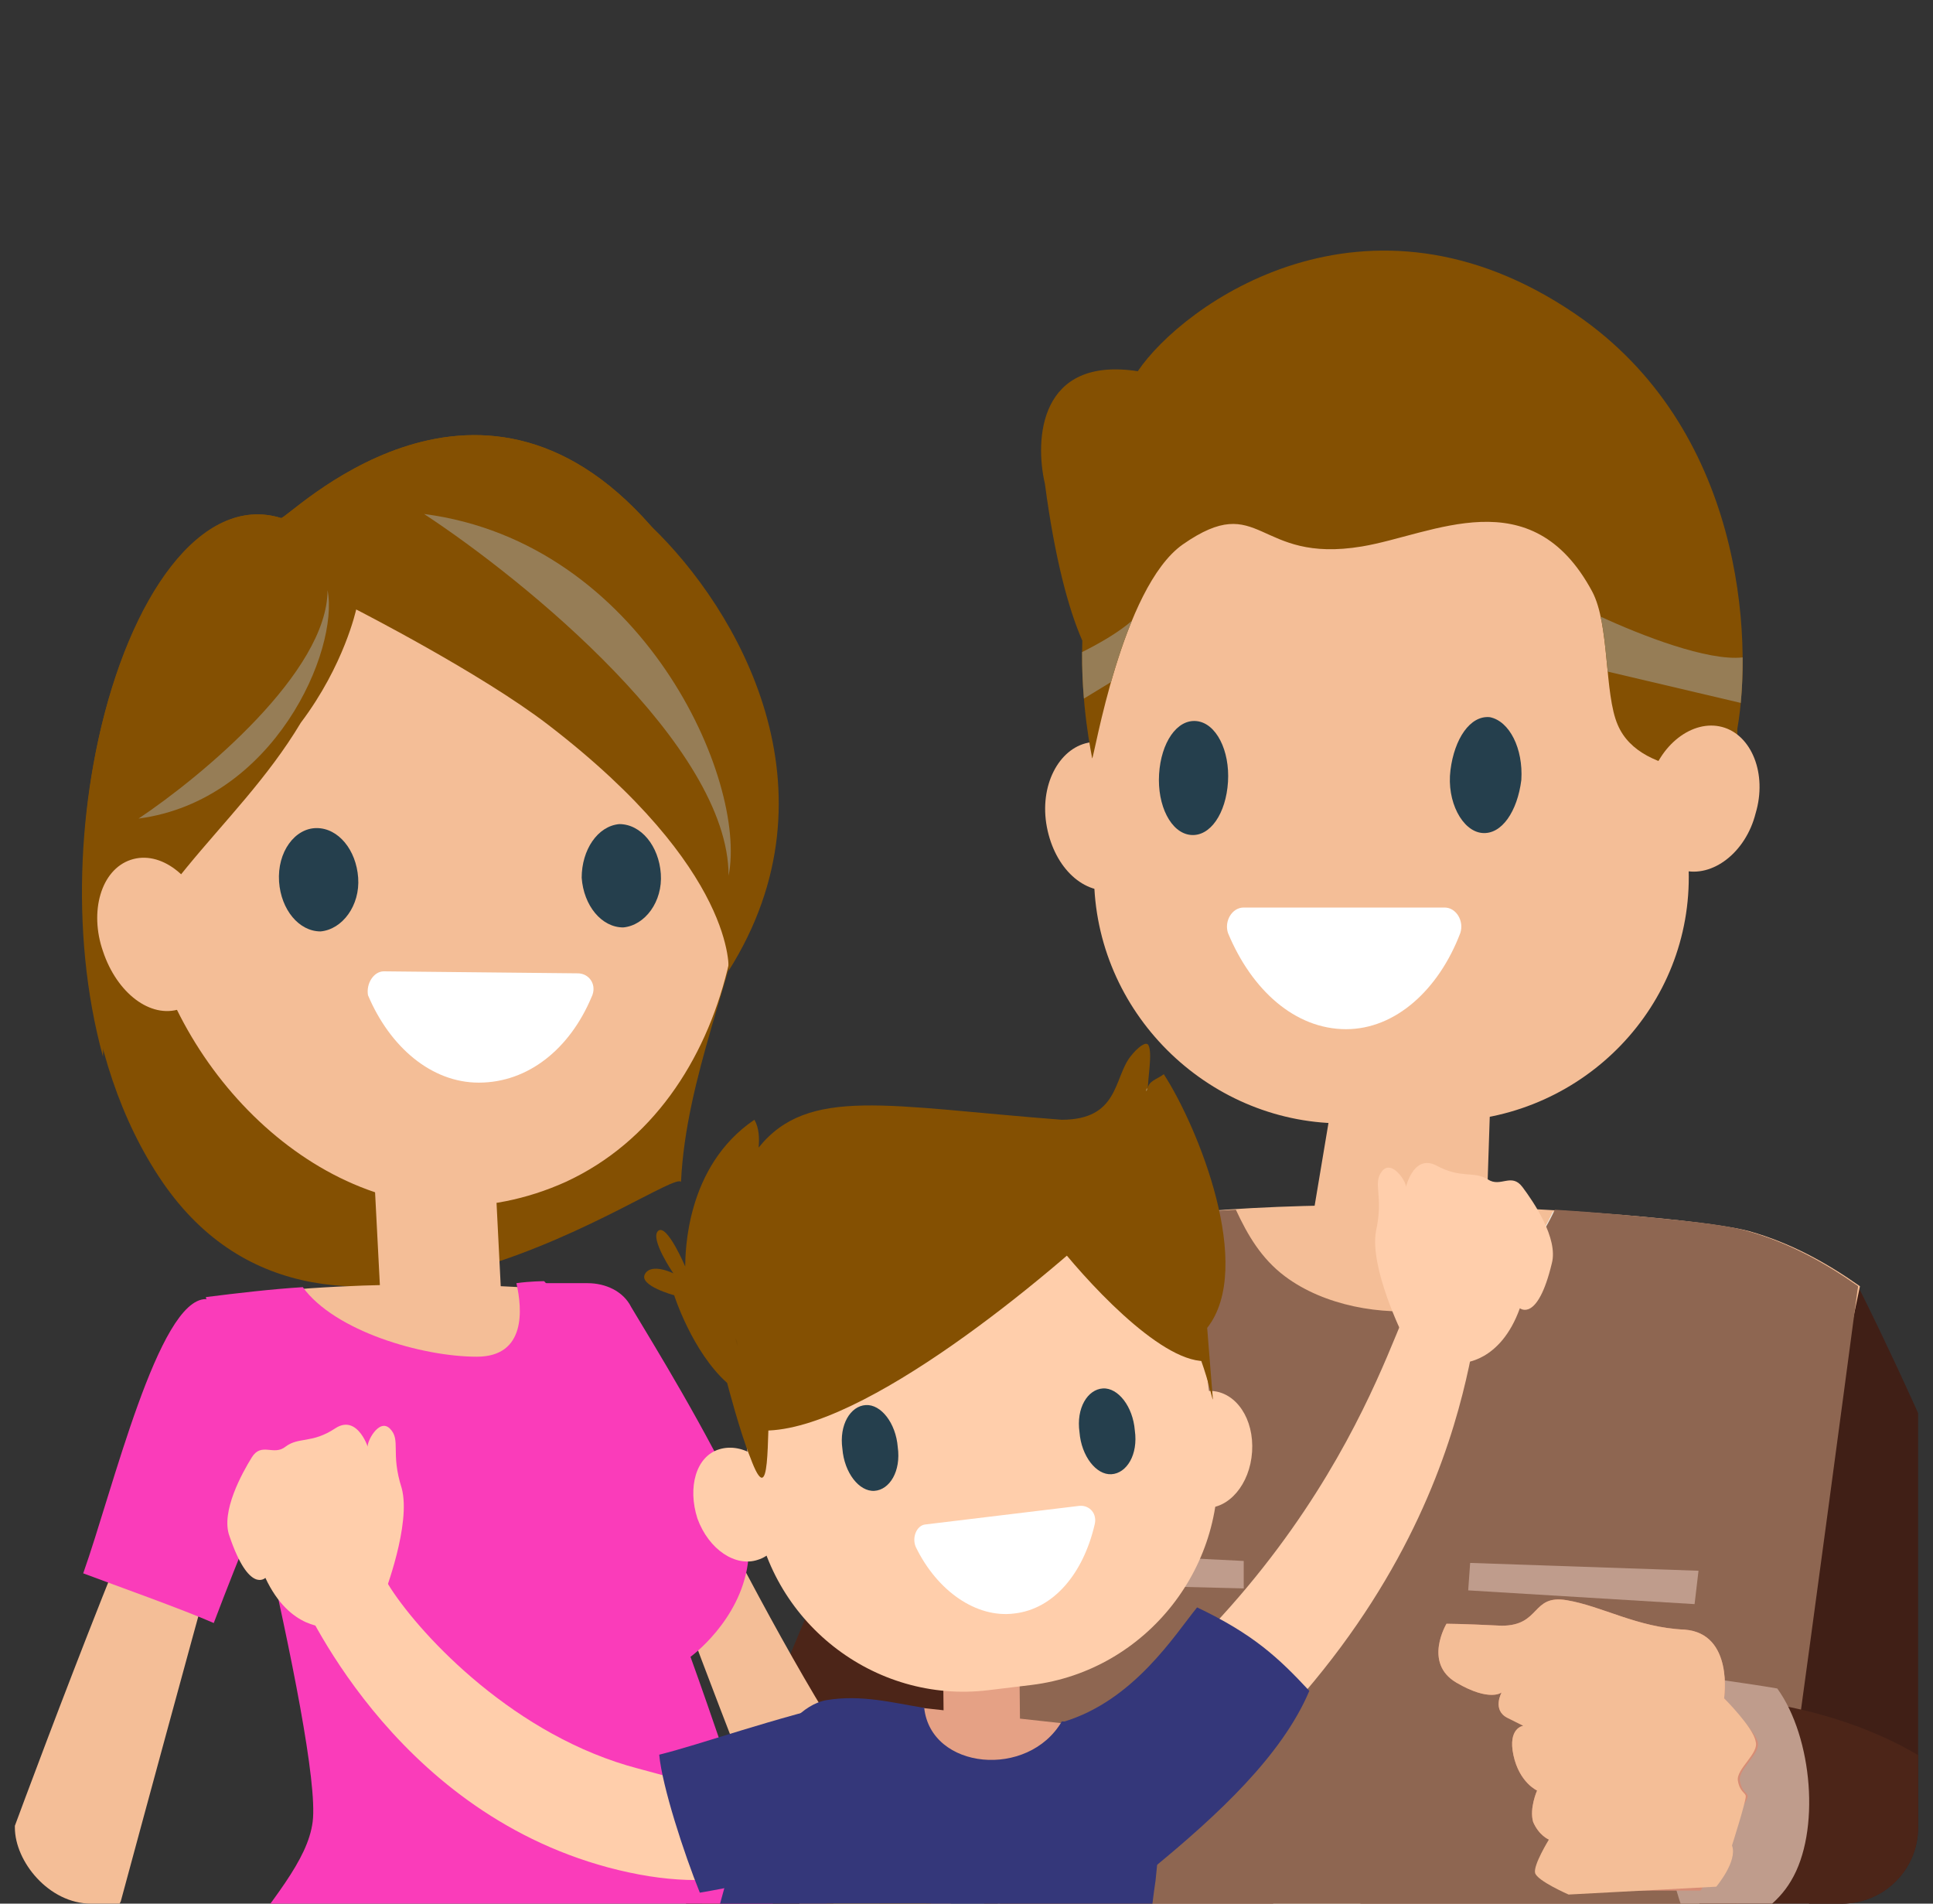 <svg width="65" height="64" viewBox="0 0 65 64" fill="none" xmlns="http://www.w3.org/2000/svg">
<rect x="0" y="0" width="65" height="64" fill="#333333" stroke="none"/>
<g clip-path="url(#clip0_1109_1755)">
<path d="M33.15 42.715C26.53 57.096 19.976 73.787 17.328 74.183C17.195 74.71 16.997 75.238 16.864 75.766C17.195 76.294 17.791 77.349 17.924 77.349C20.506 77.349 25.007 75.634 31.429 61.45C35.004 53.468 37.255 48.257 37.652 45.684L33.15 42.715Z" fill="#E5A185"/>
<path d="M24.147 73.787C26.199 71.478 28.648 67.652 31.429 61.517C35.004 53.534 37.255 48.322 37.652 45.75L33.15 42.451C30.833 43.507 23.154 65.145 20.042 70.423C21.3 71.412 22.955 72.731 24.147 73.787Z" fill="#4C2518"/>
<path d="M62.478 43.243C62.478 43.243 70.819 59.603 69.76 66.398L61.551 66.662C61.551 66.662 58.506 56.305 59.499 53.468C60.425 50.566 62.478 43.243 62.478 43.243Z" fill="#401F16"/>
<path d="M44.14 127.817C45.133 108.553 42.286 110.466 42.484 107.894C42.617 105.321 43.809 93.578 44.272 91.005C44.537 89.686 45.331 89.422 45.662 90.478C46.126 91.929 47.648 102.286 50.429 110.071C50.826 111.258 51.157 112.446 51.62 113.633C52.746 116.47 54.666 122.869 56.122 127.817H62.941C62.875 125.64 62.742 123.331 62.61 121.945C61.749 114.557 58.903 109.081 58.174 106.838C57.711 105.585 58.042 96.349 57.91 90.807C57.843 86.123 57.645 81.374 56.85 76.756C56.188 73.061 62.544 43.243 62.544 43.243C61.418 42.451 60.227 41.791 58.836 41.396C56.718 40.802 42.816 39.746 35.864 41.396C34.938 41.593 34.739 41.857 33.878 42.319C33.878 42.319 33.812 72.138 34.011 75.502C34.209 78.273 34.275 81.044 34.011 83.814C33.812 86.123 33.084 88.3 32.885 90.609C31.892 103.276 35.335 115.546 37.387 127.883H44.14V127.817Z" fill="#F4BE97"/>
<path d="M44.14 127.421C45.067 108.619 42.286 110.466 42.419 107.96C42.551 105.387 43.743 93.644 44.206 91.071C44.471 89.752 45.265 89.488 45.596 90.543C46.06 91.995 47.582 102.352 50.363 110.137C50.76 111.324 51.091 112.511 51.554 113.699C52.614 116.47 54.534 122.605 55.924 127.487H62.809C62.743 125.442 62.61 123.331 62.478 122.011C61.617 114.623 58.77 109.147 58.042 106.904C57.579 105.651 57.91 96.415 57.778 90.873C57.711 86.189 57.513 81.439 56.718 76.822C56.056 73.127 62.412 43.309 62.412 43.309C61.286 42.517 60.095 41.857 58.704 41.462C57.91 41.264 55.394 40.934 52.217 40.736C51.422 42.451 50.098 43.77 47.98 44.1C46.391 44.298 44.471 43.968 43.147 42.979C42.352 42.385 41.889 41.593 41.492 40.736C39.373 40.868 37.321 41.132 35.732 41.462C34.805 41.659 33.945 42.055 33.084 42.451C33.084 42.451 33.68 72.204 33.879 75.568C34.077 78.339 34.143 81.11 33.879 83.88C33.68 86.189 32.952 88.366 32.753 90.675C31.826 103.21 35.07 115.282 37.189 127.487H44.14V127.421Z" fill="#EFEBE3"/>
<path d="M37.718 130.653H43.941C45.398 108.421 42.286 110.664 42.419 107.96C42.551 105.387 43.743 93.644 44.206 91.071C44.471 89.752 45.265 89.488 45.596 90.543C46.06 91.995 47.582 102.352 50.363 110.137C50.76 111.324 51.091 112.512 51.554 113.699C52.879 117.129 55.46 125.706 56.851 130.653H62.941C62.875 127.817 62.743 124.056 62.544 121.945C61.683 114.557 58.837 109.081 58.108 106.838C57.645 105.585 57.976 96.349 57.844 90.807C57.778 86.123 57.579 81.374 56.784 76.756C56.122 73.061 62.478 43.243 62.478 43.243C61.352 42.451 60.161 41.791 58.77 41.396C57.976 41.198 55.46 40.868 52.283 40.67C51.488 42.385 50.164 43.705 48.046 44.034C46.457 44.232 44.537 43.903 43.213 42.913C42.419 42.319 41.955 41.528 41.558 40.67C40.035 40.736 38.579 40.934 37.255 41.132C37.189 41.132 37.189 41.198 37.122 41.198C36.063 41.923 35.203 42.913 34.276 43.837C34.209 44.628 34.011 45.486 33.945 46.277C33.812 47.597 33.812 48.982 33.746 50.302C33.746 50.697 33.547 51.027 33.349 51.291C33.547 60.329 33.812 73.325 33.945 75.436C34.143 78.207 34.209 80.978 33.945 83.749C33.746 86.058 33.018 88.234 32.819 90.543C31.826 103.474 35.401 115.942 37.453 128.542C37.586 129.07 37.652 129.796 37.718 130.653Z" fill="#8E6651"/>
<path d="M43.743 48.916C43.61 48.718 43.544 48.586 43.412 48.388C43.345 48.256 43.279 48.124 43.279 47.927C42.419 46.541 41.492 45.288 40.168 44.034C39.44 43.309 39.77 42.385 40.432 41.923C40.3 41.528 40.234 41.132 40.168 40.736C38.579 40.868 37.056 41.066 35.798 41.395C34.871 41.593 34.011 41.989 33.15 42.385C33.15 42.385 33.415 67.256 32.621 74.776C32.422 76.888 31.892 78.735 31.76 82.033C33.217 83.88 40.499 83.749 41.889 83.419C41.955 73.655 42.683 63.166 43.941 53.468C44.074 52.347 44.206 51.489 44.405 50.367C44.405 50.301 43.941 49.246 43.743 48.916Z" fill="#8E6651"/>
<path d="M58.373 72.995C59.565 65.211 62.478 43.243 62.478 43.243C61.352 42.451 60.161 41.791 58.77 41.396C58.175 41.198 56.586 41 54.467 40.868C54.533 41.396 54.467 41.923 54.269 42.385C54.136 42.649 54.004 42.979 53.871 43.243C53.805 43.309 53.607 43.837 53.739 43.573C53.673 43.77 53.54 43.968 53.408 44.1C53.342 44.232 53.276 44.298 53.209 44.43C53.077 44.628 52.944 44.76 52.812 44.826C52.282 45.486 51.753 46.08 51.157 46.673C50.164 47.663 48.708 48.586 47.913 49.774C47.781 50.038 47.582 50.236 47.317 50.367C47.251 50.763 47.185 51.159 47.119 51.555C45.662 61.912 44.934 73.193 44.934 83.683C52.282 84.804 56.056 84.474 59.499 83.023C59.366 80.912 58.108 75.04 58.373 72.995Z" fill="#8E6651"/>
<path d="M33.878 52.083V53.204L41.822 53.402V52.479L33.878 52.083Z" fill="#BF9C8C"/>
<path d="M57.115 52.808L56.983 53.93L49.37 53.468L49.436 52.545L57.115 52.808Z" fill="#BF9C8C"/>
<path d="M48.178 33.083L47.582 33.017C46.391 32.886 45.265 33.809 45.133 34.997L44.074 41.33C43.941 42.517 45.265 43.639 46.523 43.771L47.119 43.837C48.311 43.968 49.833 42.715 49.966 41.462L50.164 35.458C50.297 34.337 49.37 33.215 48.178 33.083Z" fill="#F4BE97"/>
<path d="M36.593 24.969C35.6 25.167 34.938 26.42 35.203 27.806C35.467 29.191 36.46 30.115 37.52 29.917C38.513 29.719 39.175 28.465 38.91 27.08C38.645 25.695 37.586 24.771 36.593 24.969Z" fill="#F4BE97"/>
<path d="M48.178 13.622L44.736 13.688C40.168 13.82 36.593 18.966 36.659 23.452L36.791 29.653C36.924 34.205 40.764 37.833 45.265 37.767L48.708 37.701C53.276 37.569 56.917 33.809 56.784 29.257L56.652 23.056C56.586 18.504 52.746 13.556 48.178 13.622Z" fill="#F4BE97"/>
<path d="M36.394 21.538C35.931 20.483 35.467 18.768 35.136 16.261C34.791 14.787 34.932 11.968 38.26 12.48C39.77 10.24 45.94 5.76 52.98 10.56C58.612 14.4 58.953 21.458 58.42 24.507V24.96L56.82 24.64L56.917 25.893C55.791 25.695 54.798 25.299 54.401 24.375C53.938 23.32 54.136 21.011 53.541 19.889C51.488 16.063 48.178 17.976 45.795 18.372C42.22 18.966 42.419 16.459 39.77 18.306C37.718 19.757 36.791 25.497 36.725 25.497C36.725 25.431 36.328 23.716 36.394 21.538Z" fill="#845002"/>
<path d="M36.448 23.486C36.409 23.018 36.383 22.49 36.387 21.923C37.04 21.595 37.645 21.235 38.061 20.871C37.781 21.549 37.548 22.268 37.359 22.931L36.448 23.486Z" fill="#967D56"/>
<path d="M54.061 22.579C54.054 22.502 54.046 22.425 54.039 22.347C53.986 21.793 53.931 21.227 53.825 20.732C55.191 21.364 57.426 22.233 58.599 22.102C58.603 22.655 58.58 23.17 58.536 23.632L54.061 22.579Z" fill="#967D56"/>
<path d="M57.91 24.441C56.917 24.177 55.791 25.035 55.46 26.354C55.129 27.674 55.593 28.993 56.586 29.257C57.579 29.521 58.704 28.663 59.035 27.344C59.432 26.024 58.903 24.705 57.91 24.441Z" fill="#F4BE97"/>
<path d="M57.976 57.096C57.976 57.096 64.662 57.294 67.641 61.978C70.422 66.332 69.627 66.728 69.627 66.728C69.627 66.728 60.558 72.6 55.593 61.121C53.011 55.117 57.976 57.096 57.976 57.096Z" fill="#4C2518"/>
<path d="M57.115 65.145C57.115 65.145 59.3 64.815 60.227 63.232C61.22 61.583 60.955 58.416 59.764 56.767C59.035 56.635 57.115 56.371 57.115 56.371C57.115 56.371 53.077 55.117 55.659 61.121C56.255 62.572 56.321 64.221 57.115 65.145Z" fill="#BF9C8C"/>
<path d="M57.976 57.096C57.976 57.096 58.307 54.919 56.652 54.788C55.063 54.722 53.871 53.996 52.68 53.798C51.488 53.6 51.819 54.656 50.495 54.656C49.171 54.59 48.641 54.59 48.641 54.59C48.641 54.59 47.847 55.909 48.972 56.569C50.098 57.228 50.495 56.899 50.495 56.899C50.495 56.899 50.164 57.492 50.694 57.756C51.223 58.02 51.223 58.02 51.223 58.02C51.223 58.02 50.694 58.086 50.892 59.01C51.091 59.933 51.687 60.197 51.687 60.197C51.687 60.197 51.422 60.791 51.554 61.253C51.753 61.715 52.084 61.846 52.084 61.846C52.084 61.846 51.952 62.308 52.018 62.572C52.15 62.77 53.209 63.562 53.209 63.562H57.181C57.181 63.562 57.843 62.704 57.645 62.176C57.645 62.176 58.77 60.593 58.77 60.395C58.77 60.263 58.572 60.263 58.505 59.867C58.439 59.471 59.234 58.944 59.101 58.548C58.969 58.152 57.976 57.096 57.976 57.096Z" fill="#D78C74"/>
<path d="M57.976 57.096C57.976 57.096 58.307 54.919 56.652 54.788C55.063 54.722 53.871 53.996 52.68 53.798C51.488 53.6 51.819 54.656 50.495 54.656C49.171 54.59 48.641 54.59 48.641 54.59C48.641 54.59 47.847 55.909 48.972 56.569C50.098 57.228 50.495 56.899 50.495 56.899C50.495 56.899 50.164 57.492 50.694 57.756C51.223 58.02 51.223 58.02 51.223 58.02C51.223 58.02 50.694 58.086 50.892 59.01C51.091 59.933 51.687 60.197 51.687 60.197C51.687 60.197 51.422 60.791 51.554 61.253C51.753 61.715 52.084 61.846 52.084 61.846C52.084 61.846 51.554 62.704 51.62 62.968C51.687 63.232 52.746 63.694 52.746 63.694L57.711 63.43C57.711 63.43 58.439 62.572 58.241 62.044C58.241 62.044 58.704 60.593 58.704 60.395C58.704 60.263 58.505 60.263 58.439 59.867C58.373 59.471 59.167 58.944 59.035 58.548C58.969 58.086 57.976 57.096 57.976 57.096Z" fill="#F4BE97"/>
<path d="M48.575 30.511H41.823C41.425 30.511 41.161 30.972 41.293 31.368C42.087 33.281 43.544 34.601 45.265 34.601C46.92 34.601 48.377 33.281 49.105 31.368C49.237 30.972 48.973 30.511 48.575 30.511Z" fill="white"/>
<path d="M40.234 24.243C39.572 24.177 39.042 24.969 38.976 26.024C38.91 27.08 39.373 28.004 40.035 28.07C40.697 28.136 41.227 27.344 41.293 26.288C41.359 25.233 40.896 24.309 40.234 24.243Z" fill="#253F4D"/>
<path d="M50.098 24.111C49.436 24.045 48.906 24.837 48.774 25.893C48.641 26.948 49.171 27.938 49.833 28.004C50.495 28.07 51.025 27.278 51.157 26.222C51.223 25.167 50.76 24.243 50.098 24.111Z" fill="#253F4D"/>
<path d="M9.45 17.416C9.649 17.483 15.969 10.935 21.889 17.683C29.338 26.169 23.233 32.717 22.9 39.733C22.501 39.265 11.046 47.884 5.459 39.733C-0.195 31.447 4.062 15.746 9.45 17.416Z" fill="#845002"/>
<path d="M12.843 44.543L12.577 39.399C12.51 38.129 13.375 37.06 14.506 37.06C15.636 36.993 16.568 37.995 16.634 39.198L16.9 44.477V44.543H12.843Z" fill="#F4BE97"/>
<path d="M15.037 40.535C16.301 40.601 17.698 40.334 19.028 39.733C24.815 37.06 26.146 28.842 23.751 23.496C23.751 23.496 23.751 23.43 23.684 23.43C23.418 22.828 23.086 22.227 22.687 21.692C21.356 19.755 19.56 18.218 17.365 17.483C16.368 17.149 15.303 16.948 14.239 17.015C7.92 17.015 4.461 23.831 4.727 29.51C5.06 34.855 9.649 40.334 15.037 40.535Z" fill="#F4BE97"/>
<path d="M12.906 32.656L19.425 32.723C19.824 32.723 20.09 33.124 19.89 33.525C19.159 35.262 17.762 36.398 16.099 36.398C14.503 36.398 13.106 35.195 12.374 33.458C12.307 33.057 12.574 32.656 12.906 32.656Z" fill="white"/>
<path d="M9.45 17.416C9.649 17.483 15.968 10.935 21.888 17.683C24.82 20.49 28.34 26.56 24.5 32.64C24.5 32.64 24.82 29.274 18.43 24.365C16.168 22.628 11.977 20.49 11.977 20.49C11.977 20.49 11.578 22.36 10.115 24.298C7.92 27.973 4.261 30.178 3.53 34.588C3.53 34.922 3.463 35.189 3.463 35.523C1.135 27.038 4.926 16.013 9.45 17.416Z" fill="#845002"/>
<path d="M14.26 17.28C17.673 19.52 24.5 25.088 24.5 29.44C25.14 26.24 21.62 18.24 14.26 17.28Z" fill="#967D56"/>
<path d="M4.66 27.52C6.778 26.105 11.014 22.589 11.014 19.84C11.411 21.861 9.227 26.914 4.66 27.52Z" fill="#967D56"/>
<path d="M3.463 31.982C3.929 33.385 5.059 34.254 6.057 33.92C7.055 33.586 7.454 32.182 6.988 30.846C6.523 29.443 5.392 28.574 4.394 28.908C3.396 29.242 2.997 30.646 3.463 31.982Z" fill="#F4BE97"/>
<path d="M20.425 43.474C20.425 43.474 26.146 55.835 29.471 60.178C33.529 65.524 37.986 76.147 37.986 76.147L36.722 76.882C36.722 76.882 28.341 66.86 26.944 64.121C25.547 61.381 20.159 46.548 20.159 46.548L20.425 43.474Z" fill="#F4BE97"/>
<path d="M23.086 56.236C19.694 56.57 16.235 56.971 12.909 57.506C12.51 56.102 11.911 54.766 11.512 53.363C10.913 51.492 10.381 49.555 9.849 47.684C9.45 46.347 8.851 44.877 8.585 43.474C13.507 42.94 18.297 43.274 19.893 43.474C20.359 46.548 21.623 49.621 23.019 52.561C22.953 53.764 22.953 55.033 23.086 56.236Z" fill="#F4BE97"/>
<path d="M21.556 51.826C19.627 47.216 17.964 43.14 17.964 43.14H19.76C20.359 43.14 20.957 43.407 21.224 43.942C22.022 45.278 23.685 47.951 25.081 50.891C24.217 51.158 22.487 51.559 21.556 51.826Z" fill="#FA3CBA"/>
<path d="M2.532 75.68C5.791 66.459 10.182 63.853 10.514 61.247C10.847 58.642 6.922 43.608 6.922 43.608C7.987 43.474 9.117 43.341 10.182 43.274C11.246 44.744 14.173 45.612 16.035 45.612C17.698 45.612 17.565 44.009 17.365 43.14C17.831 43.073 18.297 43.073 18.297 43.073C18.297 43.073 25.414 50.557 25.148 52.561C24.882 54.499 23.219 55.702 23.219 55.702C23.219 55.702 29.339 72.539 29.139 78.419C28.939 84.299 0.137 82.495 2.532 75.68Z" fill="#FA3CBA"/>
<path d="M-6.847 78.686C-7.446 78.152 -8.044 78.753 -8.643 78.219C-6.315 75.68 0.204 62.183 0.204 62.183C0.204 62.183 4.195 51.292 6.257 47.082L9.117 45.679C8.718 46.681 4.062 63.92 4.062 63.92C3.995 64.187 -4.519 77.484 -6.847 78.686Z" fill="#F4BE97"/>
<path d="M2.798 52.895C3.796 50.089 5.326 43.675 6.922 43.675L10.914 45.679C10.647 46.347 8.984 49.822 7.188 54.566C6.124 54.098 3.863 53.296 2.798 52.895Z" fill="#FA3CBA"/>
<path d="M20.824 27.706C21.556 27.706 22.155 28.441 22.221 29.376C22.288 30.312 21.689 31.113 20.957 31.18C20.226 31.18 19.627 30.445 19.56 29.51C19.56 28.574 20.093 27.773 20.824 27.706Z" fill="#253F4D"/>
<path d="M10.648 27.84C11.379 27.84 11.978 28.575 12.044 29.51C12.111 30.445 11.512 31.247 10.78 31.314C10.049 31.314 9.45 30.579 9.384 29.643C9.317 28.641 9.916 27.84 10.648 27.84Z" fill="#253F4D"/>
<path d="M38.835 61.63L36.282 58.645C45.678 51.732 47.057 43.458 47.659 43.507L49.895 43.713C49.375 44.191 49.737 53.269 38.835 61.63Z" fill="#FFCEAB"/>
<path d="M40.254 54.04C39.504 54.962 38.129 57.175 35.759 57.887L38.735 62.838C40.954 61.019 43.112 59.015 44.028 56.847C42.987 55.726 42.137 54.937 40.254 54.04Z" fill="#34377A"/>
<path d="M31.291 64.548C31.115 65.624 30.237 66.399 29.27 66.252C28.304 66.105 27.614 65.135 27.79 64.059C27.966 62.984 28.845 62.209 29.811 62.356C30.778 62.502 31.468 63.473 31.291 64.548Z" fill="#E5A928"/>
<path d="M31.135 64.507C30.987 65.477 30.189 66.161 29.326 66.043C28.464 65.924 27.865 65.033 28.013 64.063C28.161 63.092 28.959 62.408 29.822 62.527C30.684 62.645 31.283 63.536 31.135 64.507Z" fill="#EEC140"/>
<path opacity="0.22" d="M28.807 65.062C29.162 64.988 29.481 64.007 29.788 63.697C30.095 63.386 30.373 63.18 30.742 63.054C30.538 62.775 30.201 62.572 29.822 62.527C28.959 62.408 28.109 63.078 28.013 64.063C27.859 64.639 28.202 65.236 28.807 65.062Z" fill="white"/>
<path d="M30.425 57.356L36.451 58.016C38.185 58.425 38.316 60.649 37.853 62.377C37.853 62.377 37.442 62.66 37.329 63.079C34.973 62.279 28.332 60.163 26.914 59.615C26.771 59.52 26.563 59.465 26.421 59.37C26.841 57.799 28.795 56.975 30.425 57.356Z" fill="#E5A185"/>
<path d="M32.853 54.133L33.128 54.151C33.743 54.148 34.285 54.629 34.273 55.3L34.301 58.114C34.303 58.732 33.822 59.277 33.154 59.266L32.88 59.248C32.264 59.252 31.723 58.77 31.735 58.1L31.706 55.286C31.704 54.668 32.185 54.123 32.853 54.133Z" fill="#E5A185"/>
<path d="M38.859 63.208C38.891 62.88 38.923 62.552 38.969 62.171C38.943 61.435 39.234 60.558 38.343 59.085C37.605 57.877 35.706 57.873 35.706 57.873C34.572 59.814 31.303 59.5 31.078 57.419C30.008 57.244 28.965 56.965 27.796 57.157C26.154 57.446 25.141 60.599 25.155 60.547C24.061 64.632 21.837 72.512 21.837 72.512C24.992 75.546 34.467 76.682 38.268 75.006C38.202 75.044 38.28 67.038 38.859 63.208Z" fill="#34377A"/>
<path d="M42.103 48.81C42.031 49.913 41.309 50.73 40.537 50.691C39.765 50.653 39.127 49.696 39.185 48.645C39.257 47.542 39.979 46.725 40.751 46.764C41.575 46.816 42.175 47.706 42.103 48.81Z" fill="#FFCEAB"/>
<path d="M34.694 56.647L33.25 56.822C29.378 57.3 25.826 54.496 25.359 50.61L25.038 48.054C24.57 44.168 27.372 40.596 31.244 40.118L32.687 39.944C34.945 39.651 37.117 40.513 38.609 42.036C39.664 43.104 40.398 44.536 40.578 46.156L40.9 48.712C41.367 52.598 38.566 56.169 34.694 56.647Z" fill="#FFCEAB"/>
<path d="M31.11 51.253C30.821 51.288 30.657 51.693 30.795 52.01C31.515 53.494 32.835 54.409 34.108 54.245C35.434 54.095 36.424 52.901 36.807 51.264C36.905 50.897 36.648 50.604 36.308 50.625L31.11 51.253Z" fill="white"/>
<path d="M26.219 50.111C26.554 51.155 26.274 52.202 25.484 52.44C24.746 52.691 23.839 52.111 23.452 51.053C23.117 50.009 23.398 48.962 24.188 48.724C24.978 48.487 25.884 49.067 26.219 50.111Z" fill="#FFCEAB"/>
<path d="M29.113 47.238C28.602 47.269 28.211 47.894 28.327 48.711C28.391 49.514 28.891 50.153 29.402 50.122C29.913 50.09 30.304 49.465 30.188 48.648C30.124 47.845 29.624 47.206 29.113 47.238Z" fill="#253F4D"/>
<path d="M37.086 46.679C36.574 46.711 36.183 47.336 36.3 48.153C36.364 48.956 36.863 49.595 37.375 49.563C37.886 49.532 38.277 48.907 38.16 48.09C38.096 47.287 37.597 46.648 37.086 46.679Z" fill="#253F4D"/>
<path d="M40.593 44.644C42.201 42.605 40.281 37.881 39.134 36.114C38.922 36.282 38.567 36.355 38.601 36.645C38.581 36.303 38.767 35.399 38.615 35.133C38.538 35.001 38.26 35.2 38.005 35.531C37.449 36.255 37.62 37.646 35.7 37.646C29.841 37.199 27.183 36.504 25.509 38.582C25.541 38.254 25.521 37.911 25.368 37.646C23.048 39.214 23.049 42.132 23.041 42.579C23.041 42.579 22.425 41.123 22.132 41.382C21.839 41.64 22.643 42.81 22.643 42.81C22.643 42.81 21.904 42.443 21.687 42.834C21.471 43.225 22.67 43.546 22.67 43.546C22.67 43.546 23.277 45.449 24.451 46.493C24.451 46.493 24.892 48.183 25.231 49.004C25.943 50.935 25.768 48.25 25.896 46.937C26.417 41.239 35.836 38.206 38.681 42.392C40.442 44.997 40.733 47.039 40.785 47.053L40.593 44.644Z" fill="#845002"/>
<path d="M40.5 45.76C38.964 45.76 36.447 42.987 35.38 41.6L37.94 39.68C38.687 40.533 40.244 42.944 40.5 45.76Z" fill="#845002"/>
<path d="M25.705 48.096C29.033 48.096 35.199 42.976 37.865 40.416C36.073 38.624 29.012 40.522 25.705 41.696C25.279 42.869 24.681 45.792 25.705 48.096Z" fill="#845002"/>
<path opacity="0.47" d="M38.562 36.579C38.548 36.631 38.548 36.631 38.534 36.683C38.6 36.645 38.562 36.579 38.562 36.579Z" fill="white"/>
<path opacity="0.1" d="M24.739 44.999C24.777 45.065 24.815 45.132 24.787 45.236C24.763 45.118 24.725 45.051 24.739 44.999Z" fill="#3D2405"/>
<path opacity="0.1" d="M38.562 36.579C38.548 36.631 38.548 36.631 38.534 36.683C38.6 36.645 38.562 36.579 38.562 36.579Z" fill="#3D2405"/>
<path d="M10.975 53.62L10.827 52.75L12.03 52.422C12.707 52.23 12.742 52.795 13.138 53.401C14.2 55.032 17.333 58.384 21.469 59.461C24.537 60.294 26.247 60.842 29.757 58.971C29.999 60.096 29.973 59.218 30.214 60.343C27.343 59.968 30.703 60.73 30.671 60.8C26.623 62.927 24.276 63.8 20.45 62.783C13.107 60.808 10.159 53.747 9.996 53.461L10.975 53.62Z" fill="#FFCEAB"/>
<path d="M22.167 58.992C22.264 60.054 23.003 62.324 23.533 63.631C25.561 63.288 29.222 62.459 31.276 61.125L28.863 57.102C25.887 57.794 23.602 58.636 22.167 58.992Z" fill="#34377A"/>
<path d="M47.175 44.893C47.175 44.893 46.05 42.627 46.269 41.394C46.539 40.176 46.14 39.788 46.475 39.373C46.81 38.957 47.319 39.767 47.277 39.924C47.235 40.081 47.482 38.744 48.312 39.191C49.142 39.638 49.553 39.355 50.033 39.652C50.46 39.935 50.823 39.415 51.194 39.907C51.565 40.4 52.407 41.636 52.182 42.474C51.701 44.478 51.108 43.982 51.108 43.982C50.446 45.825 49.163 45.818 49.163 45.818L47.175 44.893Z" fill="#FFCEAB"/>
<path d="M12.922 53.596C12.922 53.596 13.836 51.237 13.507 50.029C13.126 48.84 13.488 48.418 13.117 48.035C12.745 47.652 12.312 48.505 12.368 48.657C12.425 48.81 12.057 47.501 11.271 48.022C10.485 48.542 10.05 48.298 9.6 48.637C9.2 48.958 8.791 48.473 8.467 48.997C8.142 49.521 7.416 50.829 7.716 51.643C8.378 53.595 8.924 53.047 8.924 53.047C9.75 54.822 11.028 54.698 11.028 54.698L12.922 53.596Z" fill="#FFCEAB"/>
</g>
<defs>
<clipPath id="clip0_1109_1755">
<rect x="0.5" width="64" height="64" rx="2.56" fill="white"/>
</clipPath>
</defs>
</svg>
